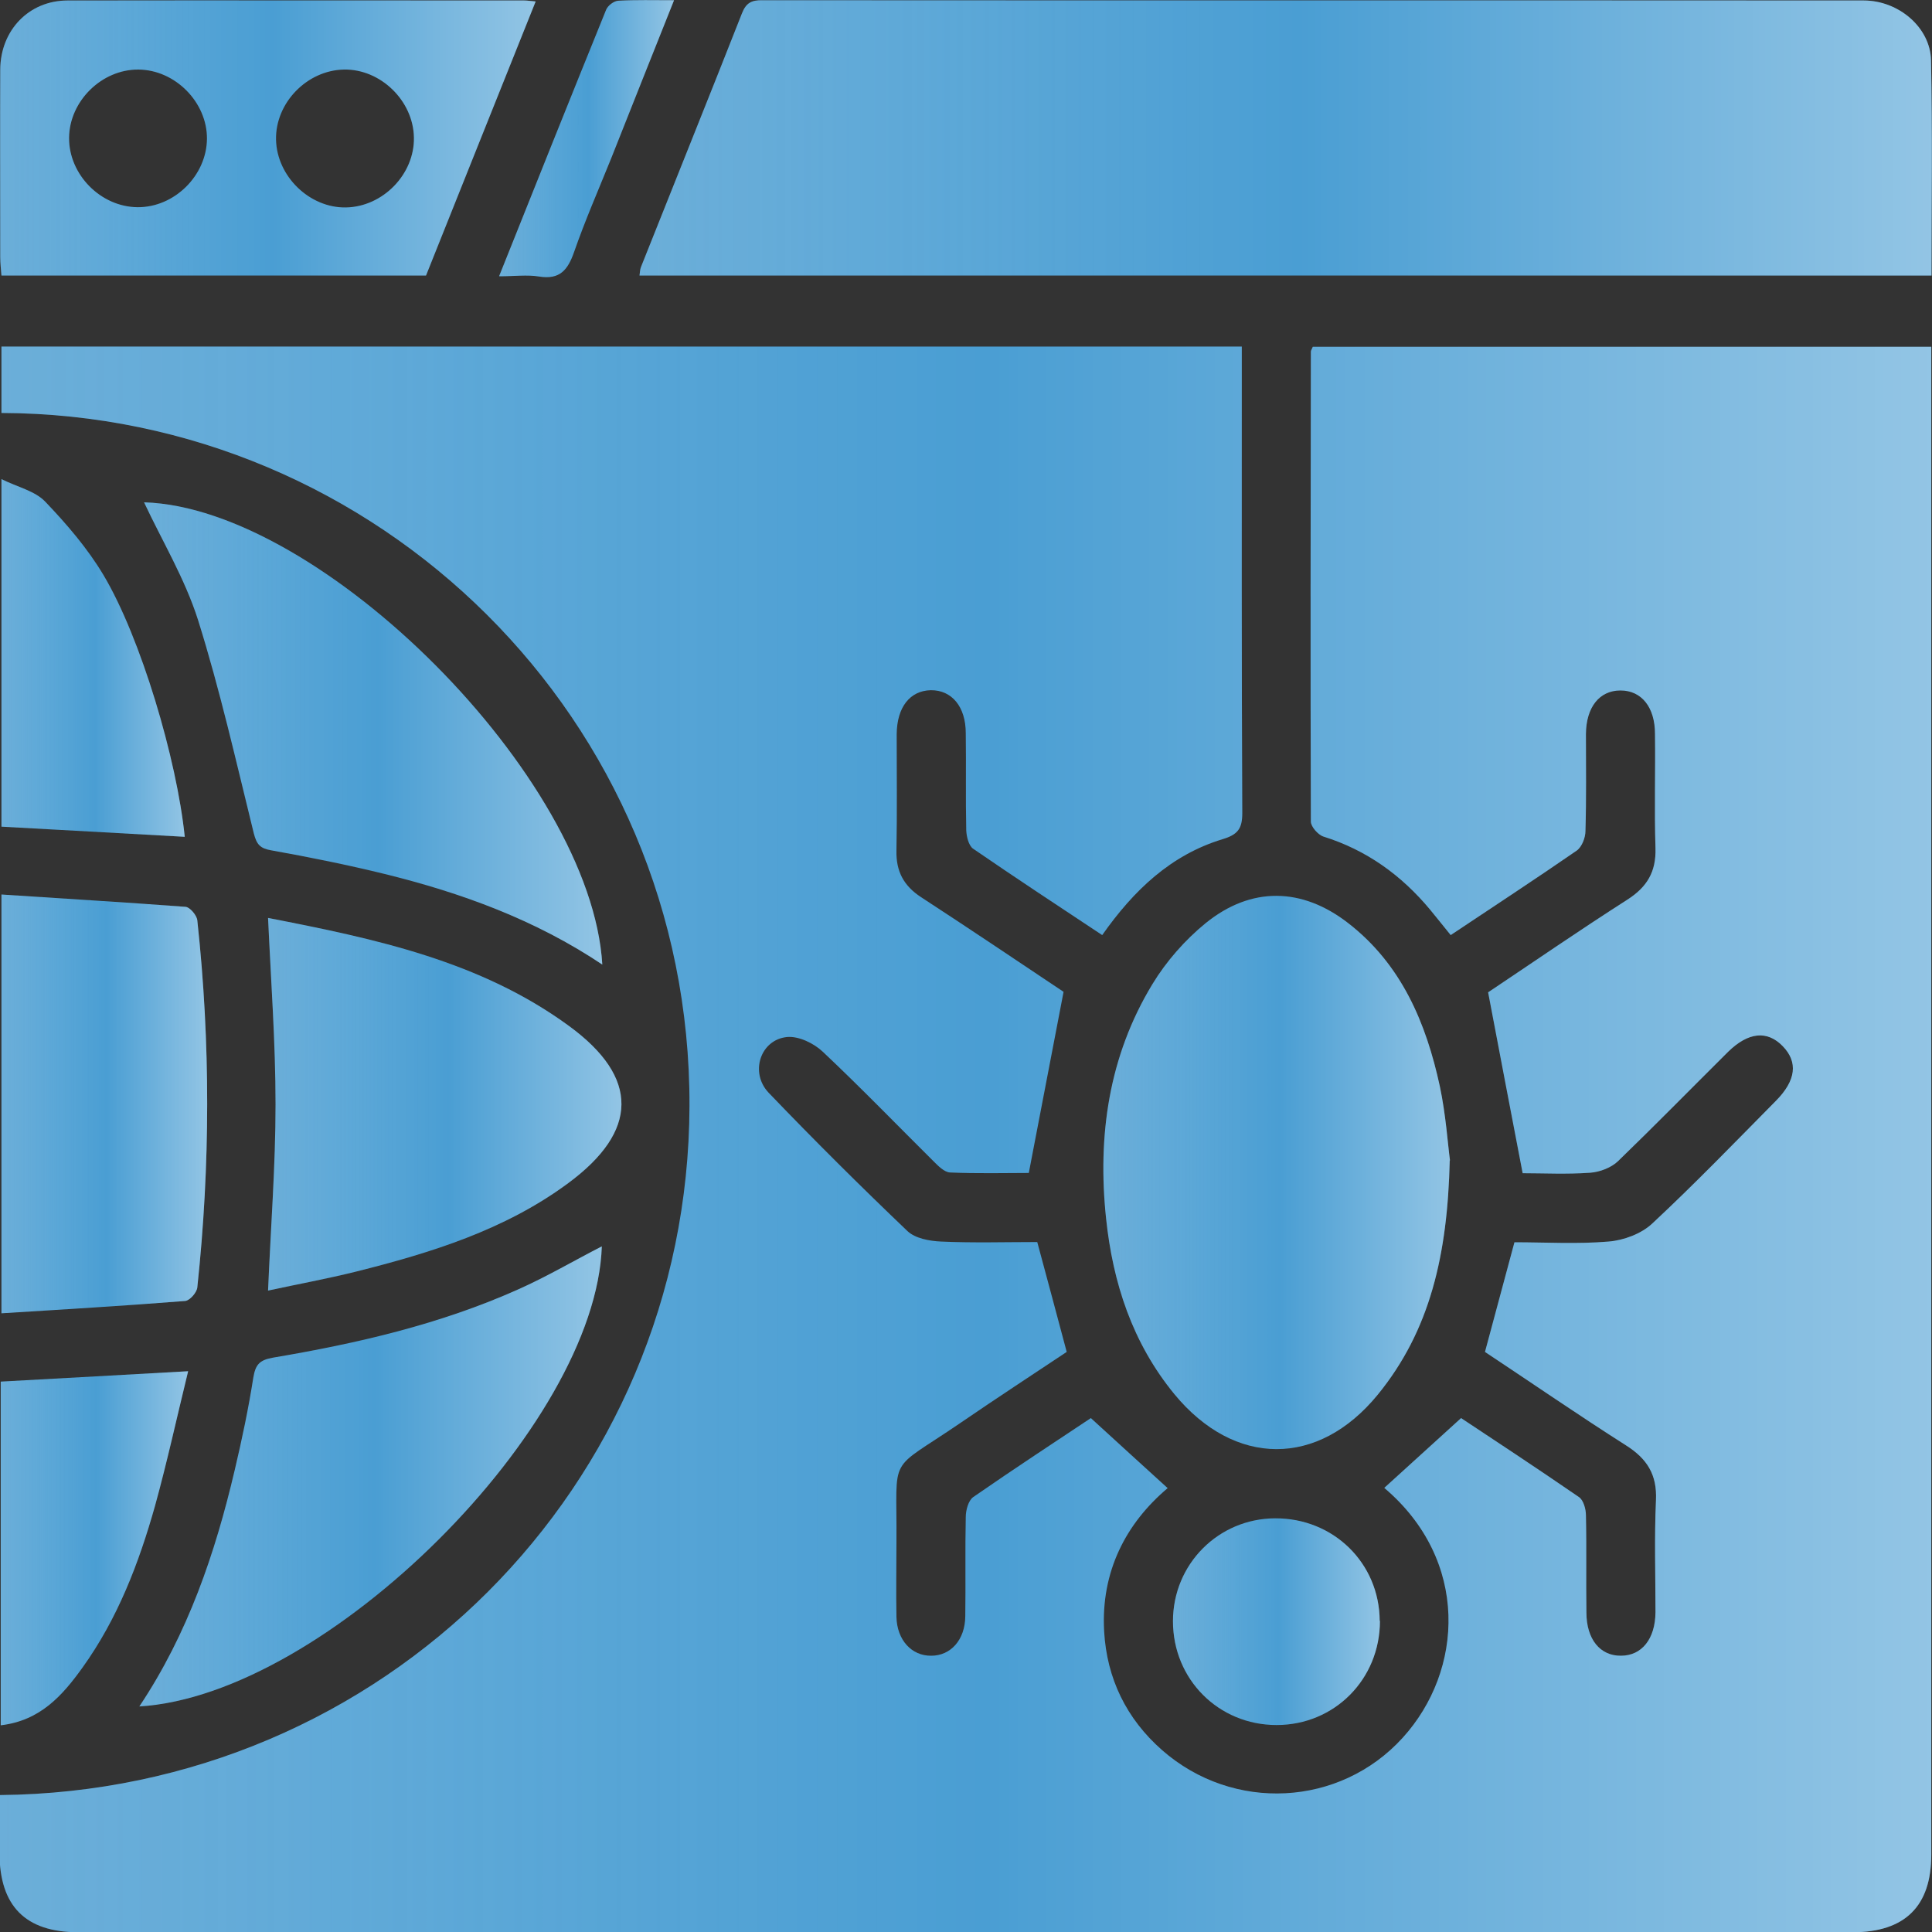 <?xml version="1.0" encoding="UTF-8"?>
<svg id="Layer_2" data-name="Layer 2" xmlns="http://www.w3.org/2000/svg" xmlns:xlink="http://www.w3.org/1999/xlink" viewBox="0 0 80 80">
  <rect x="0" y="0" width="80" height="80" fill="#333333" stroke="none"/>
  <defs>
    <style>
      .cls-1 {
        fill: url(#linear-gradient-2);
      }

      .cls-2 {
        fill: url(#linear-gradient-6);
      }

      .cls-3 {
        fill: url(#linear-gradient-11);
      }

      .cls-4 {
        fill: url(#linear-gradient-10);
      }

      .cls-5 {
        fill: #4a9ed3;
      }

      .cls-6 {
        fill: url(#linear-gradient-5);
      }

      .cls-7 {
        fill: url(#linear-gradient-7);
      }

      .cls-8 {
        fill: url(#linear-gradient-9);
      }

      .cls-9 {
        fill: url(#linear-gradient-3);
      }

      .cls-10 {
        fill: url(#linear-gradient);
      }

      .cls-11 {
        fill: url(#linear-gradient-4);
      }

      .cls-12 {
        fill: url(#linear-gradient-8);
      }

      .cls-13 {
        fill: url(#linear-gradient-12);
      }
    </style>
    <linearGradient id="linear-gradient" x1="0" y1="47.17" x2="80" y2="47.17" gradientUnits="userSpaceOnUse">
      <stop offset="0" stop-color="#f0efef" stop-opacity=".2"/>
      <stop offset=".25" stop-color="#fafbfc" stop-opacity=".1"/>
      <stop offset=".51" stop-color="#fff" stop-opacity="0"/>
      <stop offset=".93" stop-color="#fff" stop-opacity=".34"/>
      <stop offset="1" stop-color="#fff" stop-opacity=".4"/>
    </linearGradient>
    <linearGradient id="linear-gradient-2" x1="26.48" y1="5.71" x2="80" y2="5.71" xlink:href="#linear-gradient"/>
    <linearGradient id="linear-gradient-3" x1="45.7" y1="48.55" x2="60.03" y2="48.55" xlink:href="#linear-gradient"/>
    <linearGradient id="linear-gradient-4" x1="0" y1="5.71" x2="22.18" y2="5.71" xlink:href="#linear-gradient"/>
    <linearGradient id="linear-gradient-5" x1="11.1" y1="45.73" x2="25.74" y2="45.73" xlink:href="#linear-gradient"/>
    <linearGradient id="linear-gradient-6" x1="5.97" y1="30.37" x2="24.94" y2="30.37" xlink:href="#linear-gradient"/>
    <linearGradient id="linear-gradient-7" x1="5.77" y1="61.13" x2="24.92" y2="61.13" xlink:href="#linear-gradient"/>
    <linearGradient id="linear-gradient-8" x1=".06" y1="45.72" x2="8.58" y2="45.72" xlink:href="#linear-gradient"/>
    <linearGradient id="linear-gradient-9" x1=".07" y1="27.25" x2="7.65" y2="27.25" xlink:href="#linear-gradient"/>
    <linearGradient id="linear-gradient-10" x1=".03" y1="64.11" x2="7.79" y2="64.11" xlink:href="#linear-gradient"/>
    <linearGradient id="linear-gradient-11" x1="48.57" y1="67.14" x2="57.14" y2="67.14" xlink:href="#linear-gradient"/>
    <linearGradient id="linear-gradient-12" x1="20.67" y1="5.74" x2="27.9" y2="5.74" xlink:href="#linear-gradient"/>
  </defs>
  <g>
    <path class="cls-5" d="m0,74.33c15.86-.15,28.5-12.79,28.55-28.53.05-16.07-12.95-28.65-28.49-28.7v-2.75h51.36v.84c0,6.16-.01,12.32.02,18.48,0,.65-.19.89-.82,1.08-2.14.65-3.68,2.12-4.98,3.97-1.81-1.2-3.59-2.37-5.35-3.58-.18-.13-.27-.5-.28-.76-.03-1.34,0-2.68-.02-4.02,0-1.1-.58-1.79-1.45-1.78-.86.02-1.4.7-1.41,1.82,0,1.61.02,3.21-.01,4.82-.02.86.3,1.46,1.02,1.93,2.04,1.33,4.06,2.69,5.9,3.92-.49,2.54-.95,4.95-1.44,7.5-.96,0-2.11.03-3.26-.02-.24-.01-.5-.28-.7-.48-1.52-1.51-3.01-3.05-4.57-4.52-.37-.35-.99-.65-1.47-.61-1.11.1-1.57,1.47-.77,2.31,1.87,1.95,3.79,3.86,5.75,5.73.32.3.91.41,1.39.43,1.33.06,2.67.02,3.98.02.41,1.52.8,2.97,1.22,4.55-1.43.95-2.94,1.94-4.43,2.96-3.03,2.07-2.59,1.19-2.62,4.89,0,1.04-.02,2.08,0,3.12.02.96.63,1.62,1.44,1.61.81,0,1.4-.66,1.41-1.63.02-1.37-.01-2.74.02-4.11,0-.29.11-.69.31-.83,1.73-1.2,3.49-2.35,4.87-3.27,1.12,1.03,2.13,1.94,3.18,2.9-1.73,1.46-2.77,3.46-2.63,5.93.11,1.95.92,3.62,2.4,4.92,2.94,2.58,7.36,2.35,9.96-.51,2.53-2.78,2.78-7.35-.76-10.35,1.02-.92,2.04-1.86,3.18-2.89,1.39.92,3.15,2.08,4.88,3.27.19.13.29.5.29.76.03,1.34,0,2.68.02,4.02,0,1.11.57,1.8,1.43,1.79.86,0,1.42-.69,1.43-1.8,0-1.55-.05-3.1.02-4.64.05-1.06-.37-1.72-1.24-2.27-1.98-1.26-3.91-2.59-5.84-3.87.41-1.53.81-3.01,1.22-4.54,1.29,0,2.61.08,3.9-.03.62-.05,1.35-.32,1.8-.74,1.76-1.64,3.44-3.38,5.13-5.09.83-.84.92-1.6.28-2.26-.64-.66-1.42-.59-2.26.23-1.52,1.51-3.02,3.04-4.56,4.53-.28.27-.75.45-1.15.48-.97.07-1.95.02-2.8.02-.48-2.52-.95-4.94-1.43-7.49,1.81-1.21,3.77-2.56,5.77-3.84.81-.52,1.19-1.15,1.16-2.13-.05-1.58,0-3.15-.02-4.73,0-1.11-.56-1.8-1.43-1.8-.87,0-1.42.69-1.43,1.8,0,1.34.02,2.68-.02,4.02,0,.28-.15.66-.36.81-1.71,1.18-3.45,2.32-5.22,3.5-.3-.37-.57-.71-.85-1.05-1.19-1.43-2.63-2.47-4.42-3.03-.22-.07-.52-.41-.52-.62-.02-6.49-.01-12.97,0-19.46,0-.05.04-.1.08-.2h25.61v.94c0,20.5,0,41,0,61.5,0,2.13-1.09,3.21-3.26,3.21-24.49,0-48.98,0-73.47,0-2.19,0-3.26-1.09-3.26-3.29,0-.77,0-1.54,0-2.37Z"/>
    <path class="cls-5" d="m79.99,11.41H26.48c.02-.13.02-.25.06-.35,1.39-3.5,2.8-6.99,4.18-10.5.17-.44.4-.56.85-.55,15.2.01,30.4,0,45.6.01,1.44,0,2.76,1.11,2.79,2.48.06,2.94.02,5.88.02,8.91Z"/>
    <path class="cls-5" d="m60.03,48.05c-.09,3.9-.81,7.04-2.98,9.7-2.47,3.02-5.93,3-8.42-.02-1.74-2.12-2.55-4.61-2.83-7.28-.36-3.42.11-6.72,1.92-9.7.57-.94,1.35-1.83,2.21-2.53,1.88-1.52,3.98-1.48,5.89,0,2.21,1.71,3.23,4.13,3.8,6.76.25,1.18.33,2.4.42,3.07Z"/>
    <path class="cls-5" d="m22.18.06c-1.54,3.85-3.04,7.59-4.54,11.35H.06c-.02-.26-.05-.51-.05-.77,0-2.59-.01-5.17,0-7.76C.02,1.25,1.2.02,2.8.02c6.3-.01,12.61,0,18.91,0,.12,0,.24.02.47.04Zm-13.61,5.69c.01-1.52-1.32-2.86-2.84-2.87-1.52-.01-2.86,1.31-2.87,2.83-.01,1.52,1.31,2.86,2.84,2.87,1.52.01,2.86-1.31,2.87-2.84Zm8.57-.06c-.03-1.53-1.39-2.84-2.9-2.81-1.53.03-2.84,1.38-2.81,2.9.03,1.52,1.39,2.84,2.9,2.81,1.53-.03,2.84-1.38,2.81-2.9Z"/>
    <path class="cls-5" d="m11.1,38.01c4.43.86,8.79,1.78,12.47,4.48,2.91,2.13,2.87,4.35-.04,6.5-2.62,1.94-5.69,2.89-8.81,3.67-1.17.29-2.37.51-3.62.78.11-2.63.31-5.17.31-7.71,0-2.54-.19-5.08-.31-7.72Z"/>
    <path class="cls-5" d="m5.97,20.8c7.33.22,18.51,11.38,18.97,19.14-2.78-1.86-5.84-2.97-9.01-3.75-1.55-.38-3.13-.7-4.7-.98-.46-.08-.6-.24-.72-.7-.73-2.96-1.4-5.94-2.31-8.84-.54-1.7-1.49-3.28-2.23-4.86Z"/>
    <path class="cls-5" d="m24.92,51.6c-.24,7.44-11.38,18.59-19.15,19.06,2.01-3.01,3.14-6.34,3.95-9.79.3-1.27.57-2.55.77-3.83.09-.53.25-.72.8-.82,3.49-.59,6.93-1.38,10.17-2.83,1.19-.53,2.31-1.19,3.46-1.78Z"/>
    <path class="cls-5" d="m.06,37.04c2.59.17,5.1.32,7.62.51.18.01.47.35.49.56.55,5.07.54,10.14,0,15.2-.02.21-.31.54-.5.56-2.51.2-5.02.35-7.61.51v-17.35Z"/>
    <path class="cls-5" d="m7.65,34.65c-2.56-.14-5.04-.28-7.59-.42v-14.39c.67.33,1.39.49,1.81.93.89.93,1.76,1.94,2.42,3.05,1.54,2.59,3.03,7.61,3.36,10.83Z"/>
    <path class="cls-5" d="m.03,71.45v-14.24c2.53-.14,5.04-.28,7.76-.43-.47,1.92-.87,3.76-1.37,5.57-.67,2.38-1.55,4.68-3.01,6.71-.82,1.14-1.74,2.19-3.38,2.38Z"/>
    <path class="cls-5" d="m57.14,67.12c0,2.41-1.88,4.31-4.28,4.31-2.4,0-4.29-1.89-4.29-4.3,0-2.36,1.88-4.25,4.23-4.26,2.42-.01,4.32,1.86,4.33,4.25Z"/>
    <path class="cls-5" d="m20.67,11.43c1.51-3.78,2.96-7.41,4.43-11.03.07-.17.32-.36.5-.37.73-.04,1.46-.02,2.31-.02-.9,2.25-1.75,4.4-2.6,6.54-.52,1.29-1.08,2.57-1.54,3.89-.26.74-.59,1.15-1.45,1.01-.49-.08-1.01-.01-1.64-.01Z"/>
  </g>
  <g>
    <path class="cls-10" d="m0,74.33c15.86-.15,28.5-12.79,28.55-28.53.05-16.07-12.95-28.65-28.49-28.7v-2.75h51.36v.84c0,6.16-.01,12.32.02,18.48,0,.65-.19.89-.82,1.08-2.14.65-3.68,2.12-4.98,3.97-1.81-1.2-3.59-2.37-5.35-3.58-.18-.13-.27-.5-.28-.76-.03-1.34,0-2.68-.02-4.02,0-1.1-.58-1.79-1.45-1.78-.86.02-1.4.7-1.41,1.82,0,1.61.02,3.21-.01,4.82-.02.86.3,1.46,1.02,1.93,2.04,1.33,4.06,2.69,5.9,3.92-.49,2.54-.95,4.95-1.44,7.5-.96,0-2.11.03-3.26-.02-.24-.01-.5-.28-.7-.48-1.52-1.51-3.01-3.05-4.57-4.52-.37-.35-.99-.65-1.47-.61-1.11.1-1.57,1.47-.77,2.31,1.87,1.95,3.79,3.86,5.75,5.73.32.3.91.41,1.39.43,1.33.06,2.67.02,3.98.02.41,1.52.8,2.97,1.22,4.55-1.43.95-2.94,1.94-4.43,2.96-3.03,2.07-2.59,1.19-2.62,4.89,0,1.04-.02,2.08,0,3.12.02.96.63,1.62,1.44,1.61.81,0,1.4-.66,1.41-1.63.02-1.37-.01-2.74.02-4.11,0-.29.11-.69.31-.83,1.73-1.2,3.49-2.35,4.87-3.27,1.12,1.03,2.13,1.94,3.18,2.9-1.73,1.46-2.77,3.46-2.63,5.93.11,1.95.92,3.62,2.4,4.92,2.94,2.58,7.36,2.35,9.96-.51,2.53-2.78,2.78-7.35-.76-10.35,1.02-.92,2.04-1.86,3.18-2.89,1.39.92,3.15,2.08,4.88,3.27.19.13.29.5.29.76.03,1.34,0,2.68.02,4.02,0,1.11.57,1.8,1.43,1.79.86,0,1.42-.69,1.43-1.8,0-1.55-.05-3.1.02-4.64.05-1.06-.37-1.72-1.24-2.27-1.98-1.26-3.91-2.59-5.84-3.87.41-1.53.81-3.01,1.22-4.54,1.29,0,2.61.08,3.9-.03.62-.05,1.35-.32,1.8-.74,1.76-1.64,3.44-3.38,5.13-5.09.83-.84.92-1.6.28-2.26-.64-.66-1.42-.59-2.26.23-1.52,1.51-3.02,3.04-4.56,4.53-.28.27-.75.45-1.15.48-.97.07-1.95.02-2.8.02-.48-2.52-.95-4.94-1.43-7.49,1.81-1.21,3.77-2.56,5.77-3.84.81-.52,1.19-1.15,1.16-2.13-.05-1.58,0-3.15-.02-4.73,0-1.11-.56-1.8-1.43-1.8-.87,0-1.42.69-1.43,1.8,0,1.34.02,2.68-.02,4.02,0,.28-.15.66-.36.81-1.71,1.18-3.45,2.32-5.22,3.5-.3-.37-.57-.71-.85-1.05-1.19-1.43-2.63-2.47-4.42-3.03-.22-.07-.52-.41-.52-.62-.02-6.49-.01-12.97,0-19.46,0-.05.04-.1.08-.2h25.61v.94c0,20.5,0,41,0,61.5,0,2.13-1.09,3.21-3.26,3.21-24.49,0-48.98,0-73.47,0-2.19,0-3.26-1.09-3.26-3.29,0-.77,0-1.54,0-2.37Z"/>
    <path class="cls-1" d="m79.99,11.41H26.48c.02-.13.02-.25.06-.35,1.39-3.5,2.8-6.99,4.18-10.5.17-.44.4-.56.85-.55,15.2.01,30.4,0,45.6.01,1.44,0,2.76,1.11,2.79,2.48.06,2.94.02,5.88.02,8.91Z"/>
    <path class="cls-9" d="m60.03,48.05c-.09,3.9-.81,7.04-2.98,9.7-2.47,3.02-5.93,3-8.42-.02-1.74-2.12-2.55-4.61-2.83-7.28-.36-3.42.11-6.72,1.92-9.7.57-.94,1.35-1.83,2.21-2.53,1.88-1.52,3.98-1.48,5.89,0,2.21,1.71,3.23,4.13,3.8,6.76.25,1.18.33,2.4.42,3.07Z"/>
    <path class="cls-11" d="m22.18.06c-1.54,3.85-3.04,7.59-4.54,11.35H.06c-.02-.26-.05-.51-.05-.77,0-2.59-.01-5.17,0-7.76C.02,1.25,1.2.02,2.8.02c6.3-.01,12.61,0,18.91,0,.12,0,.24.02.47.04Zm-13.61,5.69c.01-1.52-1.32-2.86-2.84-2.87-1.52-.01-2.86,1.31-2.87,2.83-.01,1.52,1.31,2.86,2.84,2.87,1.52.01,2.86-1.31,2.87-2.84Zm8.57-.06c-.03-1.53-1.39-2.84-2.9-2.81-1.53.03-2.84,1.38-2.81,2.9.03,1.52,1.39,2.84,2.9,2.81,1.53-.03,2.84-1.38,2.81-2.9Z"/>
    <path class="cls-6" d="m11.1,38.01c4.43.86,8.79,1.78,12.47,4.48,2.91,2.13,2.87,4.35-.04,6.5-2.62,1.94-5.69,2.89-8.81,3.67-1.17.29-2.37.51-3.62.78.11-2.63.31-5.17.31-7.71,0-2.54-.19-5.08-.31-7.72Z"/>
    <path class="cls-2" d="m5.97,20.8c7.33.22,18.51,11.38,18.97,19.14-2.78-1.86-5.84-2.97-9.01-3.75-1.55-.38-3.13-.7-4.7-.98-.46-.08-.6-.24-.72-.7-.73-2.96-1.4-5.94-2.31-8.84-.54-1.7-1.49-3.28-2.23-4.86Z"/>
    <path class="cls-7" d="m24.92,51.6c-.24,7.44-11.38,18.59-19.15,19.06,2.01-3.01,3.14-6.34,3.95-9.79.3-1.27.57-2.55.77-3.83.09-.53.25-.72.8-.82,3.49-.59,6.93-1.38,10.17-2.83,1.19-.53,2.31-1.19,3.46-1.78Z"/>
    <path class="cls-12" d="m.06,37.04c2.59.17,5.1.32,7.62.51.18.01.47.35.49.56.55,5.07.54,10.14,0,15.2-.02.21-.31.54-.5.56-2.51.2-5.02.35-7.61.51v-17.35Z"/>
    <path class="cls-8" d="m7.65,34.65c-2.56-.14-5.04-.28-7.59-.42v-14.39c.67.33,1.39.49,1.81.93.89.93,1.76,1.94,2.42,3.05,1.54,2.59,3.03,7.61,3.36,10.83Z"/>
    <path class="cls-4" d="m.03,71.45v-14.24c2.53-.14,5.04-.28,7.76-.43-.47,1.92-.87,3.76-1.37,5.57-.67,2.38-1.55,4.68-3.01,6.71-.82,1.14-1.74,2.19-3.38,2.38Z"/>
    <path class="cls-3" d="m57.14,67.12c0,2.41-1.88,4.31-4.28,4.31-2.4,0-4.29-1.89-4.29-4.3,0-2.36,1.88-4.25,4.23-4.26,2.42-.01,4.32,1.86,4.33,4.25Z"/>
    <path class="cls-13" d="m20.67,11.43c1.51-3.78,2.96-7.41,4.43-11.03.07-.17.32-.36.5-.37.73-.04,1.46-.02,2.31-.02-.9,2.25-1.75,4.4-2.6,6.54-.52,1.29-1.08,2.57-1.54,3.89-.26.74-.59,1.15-1.45,1.01-.49-.08-1.01-.01-1.64-.01Z"/>
  </g>
</svg>